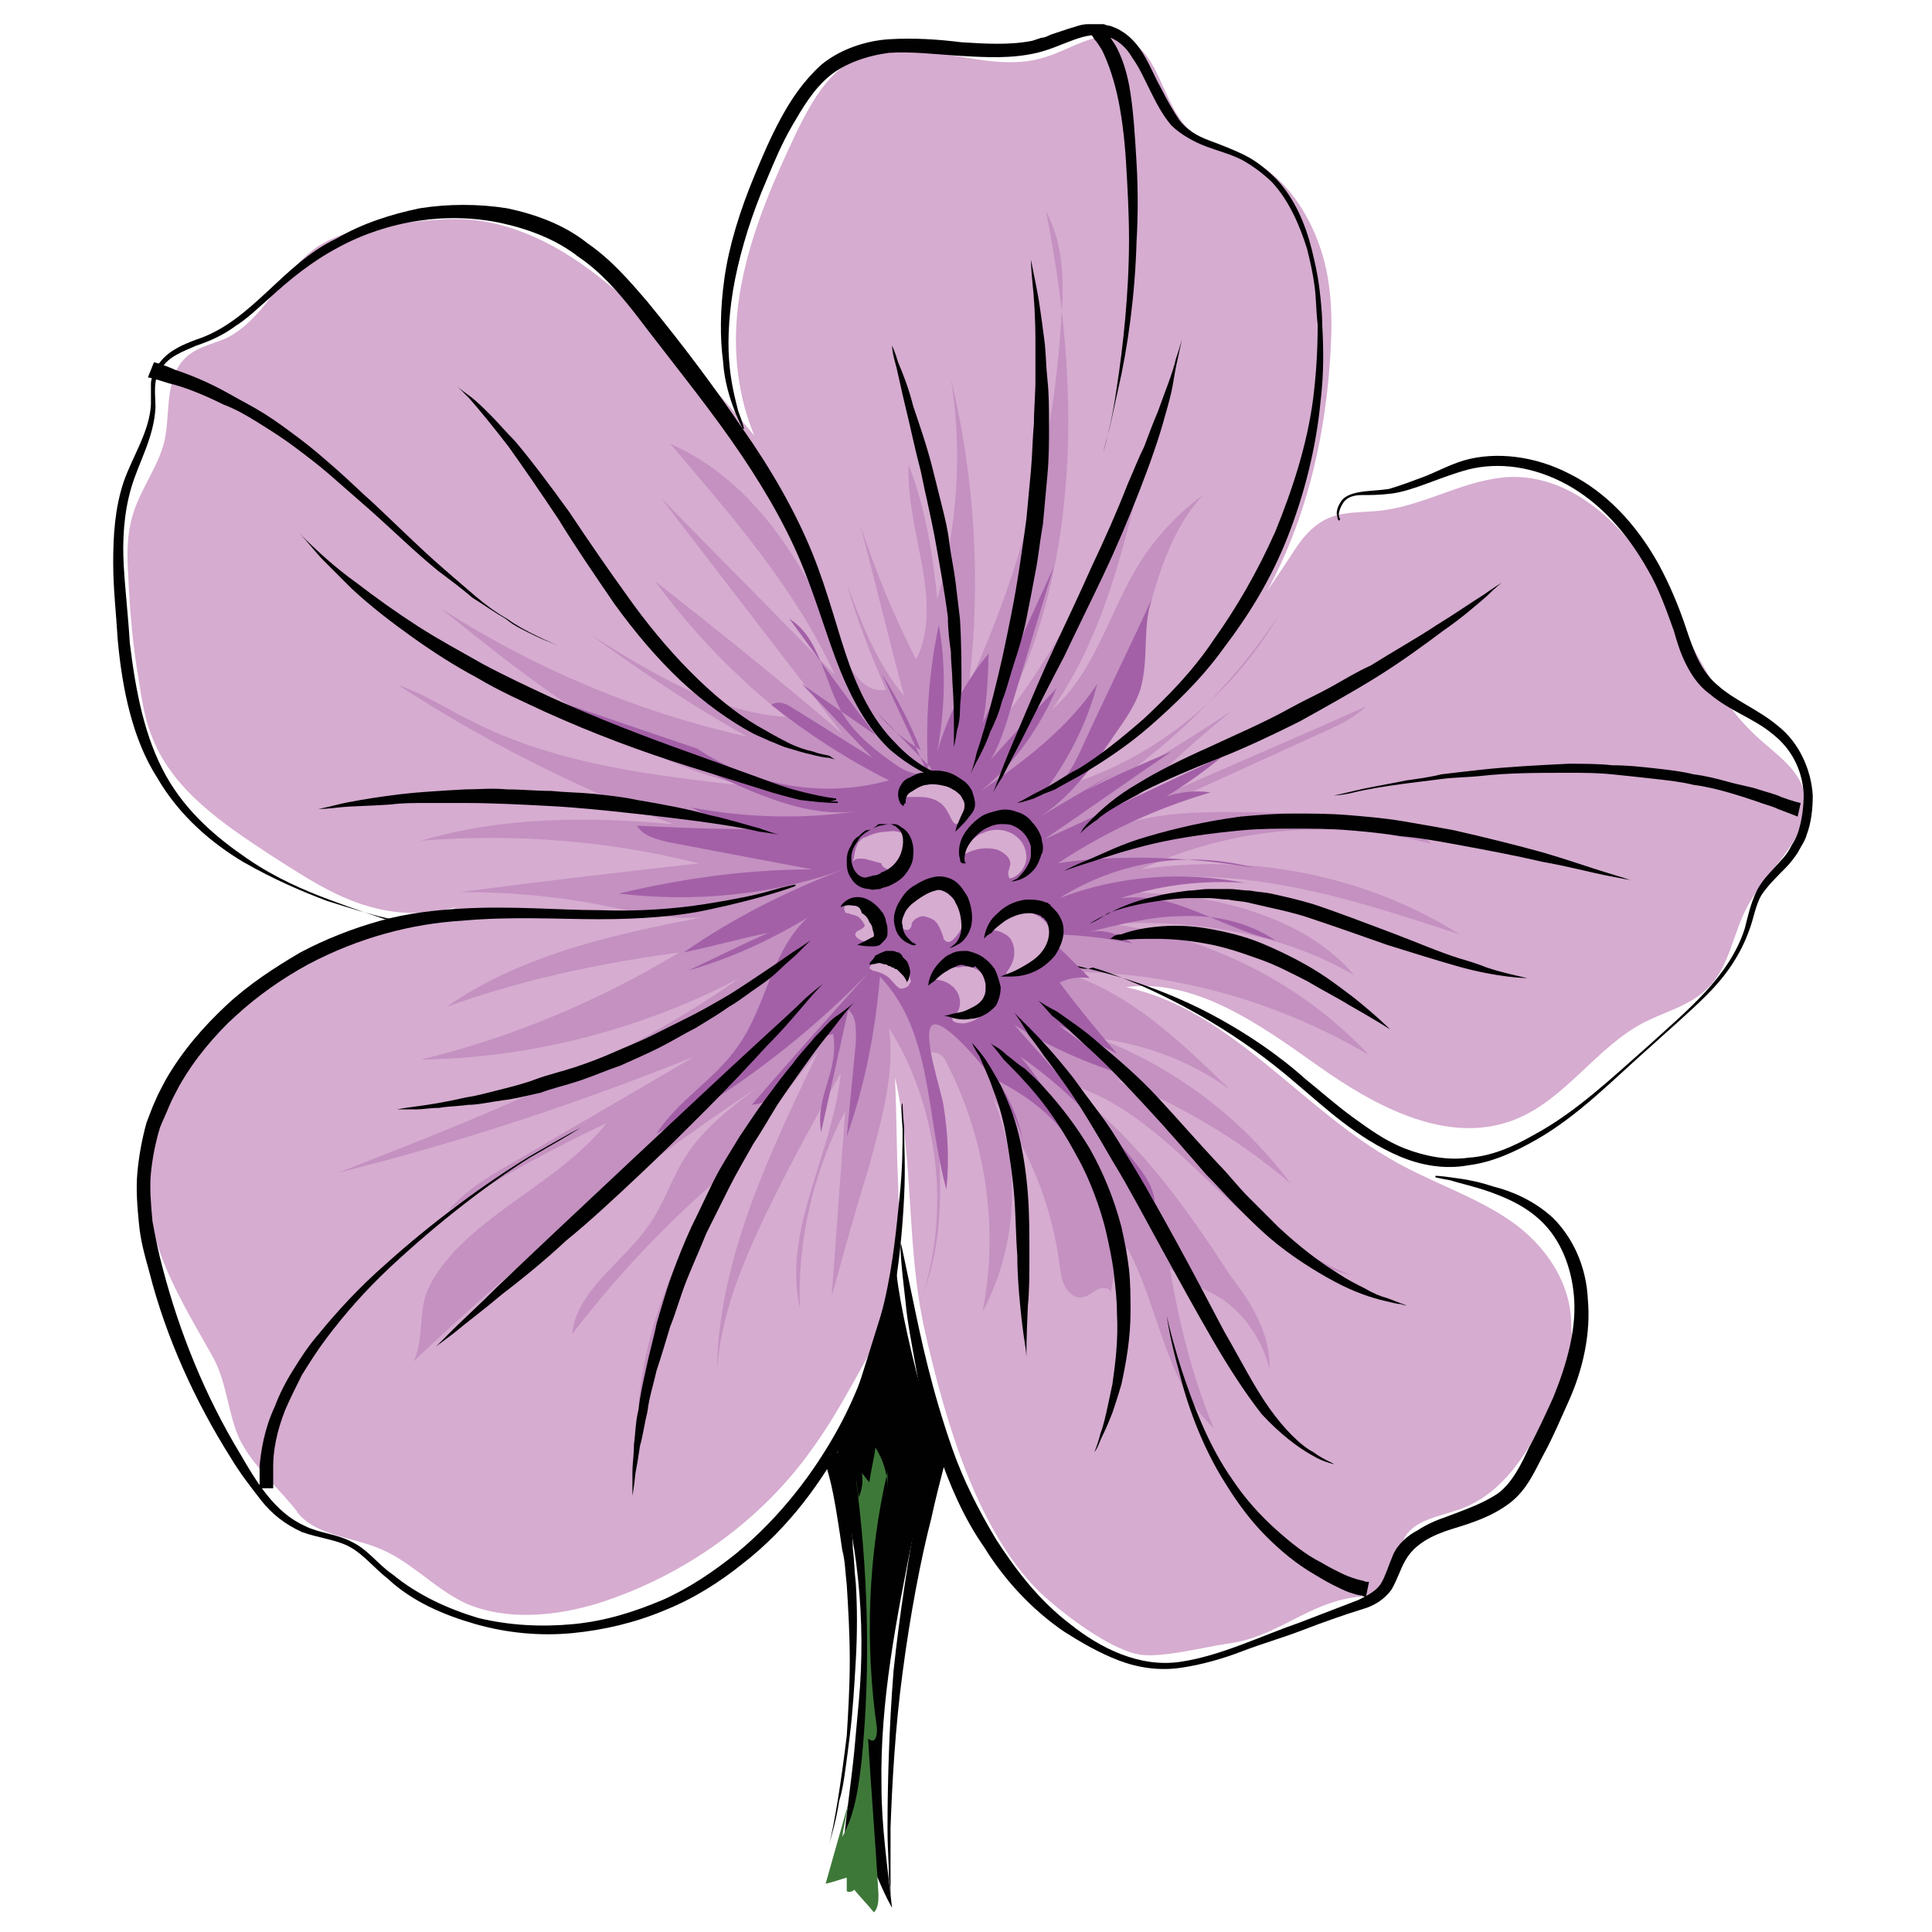 <?xml version="1.0" ?><!DOCTYPE svg  PUBLIC '-//W3C//DTD SVG 1.1//EN'  'http://www.w3.org/Graphics/SVG/1.1/DTD/svg11.dtd'><svg enable-background="new 0 0 128 128" id="Layer_1" version="1.1" viewBox="0 0 128 128" xml:space="preserve" xmlns="http://www.w3.org/2000/svg" xmlns:xlink="http://www.w3.org/1999/xlink"><g><g><path d="M19.7,100.2c1.2,1.5,3.4,1.6,5.2,2.3c2.2,0.8,3.8,2.7,5.9,3.7c2.7,1.2,6,0.9,8.9,0    c5.6-1.8,10.7-5.4,14.1-10.2c1.1-1.5,2-3.1,2.9-4.7c0.7-1.3,1.5-2.6,2-4c1-2.8,0.9-5.9,0.8-8.8c-0.1-2.4-0.1-4.7-0.2-7.1    c1.3,5.7,0.7,11.2,2,16.9c1.3,5.7,3.4,13.1,7.6,17.2c1.5,1.4,4.5,3.7,6.5,4.1c1.4,0.3,4.5-0.5,5.9-0.7c3.3-0.4,5.3-2.7,8.6-3.1    c1-0.1,2-0.3,2.5-1.1c0.5-0.8,0.2-1.9,0.6-2.7c0.6-1.3,2.3-1.5,3.7-2c3.4-1.2,5.2-4.9,6.6-8.2c0,0,0.5,0.3,0.5,0.3    c0.2-1.4,0.4-2.9,0.3-4.3c0-2.8-1.7-5.3-4-6.9S95,78.4,92.5,77c-6.3-3.5-10.9-10.1-17.9-11.6c4.6-0.6,8.9,2.5,12.7,5.2    c3.8,2.7,8.6,5.3,13,3.6c3.4-1.3,5.5-4.9,8.7-6.5c1.4-0.7,3-1.1,4.1-2.2c1.5-1.4,1.7-3.7,2.7-5.5c1.4-2.6,4.5-4.8,3.7-7.6    c-0.4-1.5-1.8-2.4-3-3.5c-3.1-2.8-4.6-6.8-6.7-10.4c-2.1-3.6-5.5-7-9.7-6.9c-2.9,0.1-5.5,1.8-8.4,2.2c-1.4,0.2-3,0-4.2,0.8    c-0.8,0.5-1.4,1.3-1.9,2.1c-1.5,2.3-3.1,4.5-4.6,6.8c4.5-5.4,6.6-12.4,7.1-19.4c0.2-2.6,0.2-5.2-0.6-7.6s-2.3-4.7-4.6-5.9    c-1.4-0.7-3.1-1-4.2-2.1c-1.8-1.8-1.9-5.3-4.4-6c-1.7-0.5-3.4,0.8-5.1,1.3c-4.1,1.3-8.9-1.9-12.7,0.2c-1.8,1-2.8,2.9-3.7,4.7    c-1.9,4-3.7,8.2-4,12.6s1,9.2,4.4,12c-0.2,0,0.1,0.3,0.2,0.1c0.1-0.1,0.1-0.3,0-0.4c-0.1-0.1-0.3-0.2-0.4-0.3    c-3-4-6.3-7.8-9.9-11.3c-3.2-3.2-7-6.2-11.5-6.8c-1.7-0.2-3.4,0-5.1,0.2c-1.9,0.2-3.8,0.5-5.4,1.5c-2.4,1.6-3.5,4.8-6.1,6.1    c-0.9,0.4-2,0.6-2.7,1.3c-1.4,1.3-1,3.6-1.4,5.5c-0.4,1.7-1.6,3.2-2.1,4.9c-0.4,1.3-0.4,2.7-0.3,4.1c0.1,2.3,0.3,4.6,0.7,6.9    c0.2,1.3,0.4,2.6,0.9,3.8c1.4,3.5,4.7,5.7,7.9,7.8c2.2,1.4,4.4,2.9,7,3.5c1.7,0.4,3.5,0.4,5.2-0.1c-1,0.7-2.3,0.8-3.6,1.1    c-1.7,0.5-3.2,1-4.7,1.7c-1.3,0.7-2.6,1.1-3.7,1.9c-1.3,1-2.4,2.4-3.6,3.5c-2.6,2.6-4.7,5.9-4.8,9.8c-0.2,4.4,2.3,8.2,4.3,11.8    c1,1.8,1,4,1.9,5.7c1,1.8,2.6,3.1,3.8,4.7C19.4,100.1,19.9,100.3,19.7,100.2z" fill="#D6ACD0"/><path d="M62.6,70.2c2.7,5.1,3.6,11.1,2.5,16.7c2.3-4.3,2.6-9.6,0.7-14.1c2.3,3.2,3.9,7,4.4,11    c0.1,0.5,0.1,1,0.4,1.5s0.8,0.8,1.3,0.6c0.3-0.1,0.6-0.4,0.9-0.5s0.8-0.1,0.8,0.3c0.1-1.1,0.5-2.1,1.1-3c2.1,3.9,2.5,8.9,5.7,11.9    c-1.4-3.4-2.3-7-2.9-10.6c1,1,2.6,1.4,3.8,2.3c1.4,1.1,2.4,2.7,2.8,4.4c0.1-2.3-1.2-4.4-2.6-6.2C78.4,79.7,75,75,70.3,71.7    c7.6,1.8,11.7,11.1,19.3,12.8c-6.4-2.3-9.9-9.1-15.6-13c4.2,1.7,8.1,4,11.5,6.9c-3.2-4.3-7.7-7.7-12.7-9.6    c3.1,0.4,6.1,1.5,8.7,3.4c-3.3-3.2-6.7-6.5-11.1-7.8c7.1-0.1,14.2,1.9,20.3,5.5C86.2,65.1,80,62,73.5,61.2    c5.6-0.3,11.4,0.6,16.2,3.4c-2-2.4-5-3.8-8-4.6s-6.2-0.9-9.3-1c4-1.2,8.2-1.1,12.3-0.4c4.1,0.7,8,2,12,3.3    c-6.2-3.9-13.8-5.4-21.1-4.3c5.9-2.8,12.9-3.4,19.2-1.7c-1.1-1.3-3-1.6-4.7-1.7c-2.9-0.2-5.7-0.4-8.6-0.4c-2.7,0-5.4,0.1-7.8,1.1    c4.7-2.2,9.4-4.3,14.2-6.5c0.9-0.4,1.9-0.9,2.6-1.6c-5.3,2.4-11.1,4.8-16.3,7.2c2.3-2.5,4.8-4.8,7.4-6.9c-2.7,1.8-5.5,3.5-8.3,5.1    c4.5-3,8.4-6.9,11.4-11.4C81.4,46.4,76,50.6,70,52.2c3.2-1.9,4.6-5.7,5.5-9.3c0.9-3.6,1.7-7.4,4.2-10.1c-1.8,1.3-3.4,3.1-4.5,5    c-1.8,3.1-2.8,6.9-5.5,9.2c3.3-4.7,4.7-10.4,6-16c-2.7,6-5.5,12.1-9.7,17.2c5.7-10.2,5.6-22.7,3.3-34.2c1.2,2.2,1.2,4.8,1,7.3    c-0.5,8.3-2.6,16.4-6.1,24c0.8-6.7,0.4-13.6-1.2-20.2c0.8,4.9,0.4,9.9-0.9,14.6c-0.3-3-0.8-6.1-1.9-8.9c-0.2,4.4,2.4,9,0.5,12.9    c-1.5-2.9-2.7-5.9-3.7-8.9c1,3.8,1.9,7.6,2.9,11.3c-1.8-2.1-2.8-4.8-3.8-7.4c0.7,2.4,1.6,4.7,2.6,7c-1.5,0.3-2.5-1.5-3.1-2.9    c-2.3-5.5-5.7-11-11.2-13.4c4.1,4.8,8.3,9.6,10.9,15.3c-3.8-3.9-7.7-7.8-11.5-11.7c4,5.2,8,10.4,12,15.6    c-4.1-3.5-8.2-6.8-12.4-10.1c2.5,3.4,5.4,6.4,8.7,9c-4.7-0.3-8.9-2.9-12.9-5.4c3.3,2.4,6.7,4.7,10.3,6.7    c-7.2-1.6-14.1-4.5-20.3-8.5c6.2,5,12.7,10.2,20.5,11.8c-6.2-0.7-12.6-1.4-18.2-4.2c-1.7-0.8-3.3-1.9-5.1-2.5    c5.7,3.7,11.8,6.8,18.2,9.2c-5.7-0.5-11.3-0.5-16.7,1.1c6.2-0.5,12.4,0,18.4,1.5c-5.3,0.6-10.5,1.2-15.8,1.9c3.4,0,6.7,0.3,10,1    c2.5,0.5,5.1,1.1,7.5,0.4c-6.4,1.2-13.1,2.5-18.4,6.2c4.7-1.7,9.7-2.8,14.7-3.5c0.9-0.1,1.9-0.3,2.3-1.1    c-5.7,3.7-12.1,6.5-18.7,8.1c7.3-0.1,14.6-2,21.1-5.4c-8.1,5.7-17.4,9.3-26.6,12.9c8-2,15.9-4.6,23.6-7.7    c-3.9,2.3-7.9,4.6-11.8,6.9c-1.6,0.9-3.3,1.9-4.5,3.3c3.4-2.2,6.9-4.1,10.5-5.8c-2.7,3.4-7,5.3-10,8.4c-0.9,1-1.8,2.1-2.1,3.4    c-0.3,1.3-0.1,2.8-0.7,4c7-6.7,14.6-12.7,22.7-18.1c-1.7,1.3-3.4,2.6-4.6,4.4c-1,1.5-1.5,3.3-2.6,4.8c-1.7,2.4-4.7,4.2-5,7.1    c2.9-3.8,6.2-7.3,9.8-10.4c-2.7,4.7-5,9.8-5.4,15.2c2.1-8.6,6.2-16.7,11.9-23.5c-3.2,6.7-6.6,13.7-6.7,21.1    c0.3-4.3,2.2-8.3,4.1-12.1c1.3-2.6,2.7-5.1,4.1-7.6c-0.5,5.3-3.9,10.4-2.7,15.6c-0.2-4.5,0.9-9.1,3-13.1    c-0.3,4.1-0.6,8.2-0.9,12.3c0.8-2.9,1.6-5.8,2.5-8.7c0.8-3,1.7-6,1.3-9.1C62,73,63,79.7,61.2,85.6c1.6-4.3,1.1-9.1,0.6-13.6    c-0.1-0.8-0.2-1.5-0.3-2.3C62,69.7,62.4,69.8,62.6,70.2z" fill="#C491C1"/><path d="M67.9,76.1c-0.3-1.6-0.9-3.2-1.8-4.5c1.6,0.8,3.1,1.9,4.2,3.2c-0.5-1.8-1.5-3.4-2.7-4.8    c3.6,2.5,6.6,5.8,8.9,9.6c-0.1-1.2-1-2.2-1.8-3.2c-2.5-2.8-5-5.7-7.5-8.5c2.4,1.5,4.9,2.6,7.6,3.4c-1.6-1.1-3.1-2.2-4.7-3.4    c1.3,0.6,2.6,1.2,3.9,1.9c-1.3-1.5-2.6-3.1-3.8-4.7c0.6-0.3,1.3-0.4,2-0.3c-1-1-2-2-3-2.9c2,0,3.9,0.2,5.8,0.6    c-0.9-0.7-2.1-1-3.1-0.7c2.1-0.5,4.3-1.1,6.4-1.1c2.2-0.1,4.4,0.4,6.2,1.6c-2.3-0.5-4.4-1.7-6.6-2.4c-2.2-0.7-4.9-0.7-6.7,0.9    c3.4-1.8,7.4-2.6,11.3-2.3c-4.1-0.8-8.4-0.5-12.3,1c3.8-2.4,8.5-3.2,12.9-2c-4.1-0.7-8.3-0.9-12.4-0.4c-0.8,0.1-1.7,0.3-1.9,1    c3.4-2.5,7.3-4.4,11.4-5.6c-2.6-0.4-5.1,1.1-7.3,2.5c2.9-1.2,5.7-2.9,8.1-4.9c-3.9,1.8-7.8,3.7-11.8,5.5c2.8-1.9,5.6-3.9,8.4-5.8    c-1.9,0.8-3.8,1.6-5.7,2.6c1-0.6,2.1-1.3,3.1-1.9c-2.1,1.3-4.3,2.5-6.4,3.8c2.2-1.3,3.8-3.5,5.3-5.7c0.7-1,1.4-2,1.7-3.1    c0.5-1.9,0.1-4,0.7-5.8c-1.5,3.3-3.1,6.5-4.6,9.8c-0.6,1.3-1.3,2.7-2.7,3.2c1.7-2.2,3-4.7,3.7-7.4c-1.9,2.9-4.8,5.1-7.7,7.1    c2.2-1.8,3.9-4.2,5-6.8c-1.9,2-3.8,4.1-5.6,6.1c1.3-0.9,1.9-2.6,2.4-4.2c1-3.3,2-6.6,3-9.9c-2.2,4.8-4.4,9.7-6.6,14.5    c2.1-2.3,2.2-5.7,2.3-8.8c-1.6,1.9-2.7,4.1-3.4,6.5c0.5-2.8,0.6-5.6,0.1-8.4c-0.7,3.3-0.9,6.6-0.7,9.9c-1-2.2-2.1-4.5-3.1-6.7    c1,1.6,1.9,3.3,2.6,5.1c-1.1-0.7-2.1-1.5-2.9-2.5c1.2,1.2,2.4,2.5,3.6,3.7c-0.5,0.7-1.6,0.3-2.3-0.2c-1.3-0.9-2.6-1.9-3.5-3.3    c-1.3-2.1-1.5-5.1-3.6-6.4c1.9,2.6,3.8,5.2,5.7,7.7c-1.6-1.1-3.3-2.3-4.9-3.4c1.6,1.6,3.1,3.3,4.7,4.9c-1.8-1.1-3.5-2.2-5.3-3.3    c-0.4-0.3-1-0.5-1.4-0.2c2.4,1.9,5,3.6,7.8,5c-4.3,1.2-9,0.4-12.7-2.1l-10.3-3.5c-0.2,0.5,4.7,2,4.5,2.6c2.9,0.5,5.5,2,8.2,3.2    c2.7,1.2,5.6,2.3,8.5,1.8c-3.7,0.6-7.6,0.5-11.3-0.2c2.3,1.2,5,1.7,7.6,1.4c-3.7,0.1-7.5,0-11.2-0.2c0.4,0.7,1.3,0.9,2.1,1.1    c3.2,0.6,6.3,1.2,9.5,1.8c-4.3,0-8.6,0.6-12.8,1.6c5,0.6,10.2,0.1,14.9-1.6c-3.7,1.4-7.3,3.2-10.6,5.5c1.9-0.4,3.7-0.9,5.6-1.3    c-1.8,0.8-3.6,1.7-5.3,2.5c2.8-0.8,5.4-2,7.9-3.5c-2.4,2.2-2.7,5.8-4.6,8.5c-1.5,2.2-4,3.6-5.4,5.8c5.2-2.8,9.9-6.4,14-10.6    c-2.6,2.9-5.2,5.8-7.7,8.7c3-0.3,2.4-4,5.4-4.7c0.4,2.6-1.2,4-0.8,6.5c0.6-2.7,1.2-5.4,1.8-8.1c0.6,0.5,0.5,1.4,0.5,2.2    c-0.2,2.1-0.4,4.1-0.6,6.2c1.2-3.4,1.9-7,2.2-10.6c3.5,3.7,3,9,4.4,14.1c0.2-1.9,0.1-3.8-0.2-5.6c-0.1-0.8-1.5-4.9-0.7-5.3    c0.8-0.4,3.5,2.9,3.9,3.5C66.5,72.7,67.6,74.4,67.9,76.1z" fill="#A360A7"/><path d="M66.9,58.2c-0.1-0.1-0.1-0.3-0.1-0.4c0-0.1,0.1-0.3,0.1-0.4c0.1-0.2,0-0.5-0.2-0.7    c-0.2-0.2-0.4-0.3-0.6-0.4c-0.7-0.2-1.5-0.1-2.2,0.3c-0.1-0.1-0.1-0.3,0-0.5c0.1-0.2,0.2-0.3,0.4-0.4c0.3-0.2,0.5-0.4,0.8-0.5    c0.6-0.3,1.3-0.3,1.9,0c0.6,0.3,1,0.9,1,1.6C68,57.4,67.5,58.1,66.9,58.2z" fill="#D6ACD0"/><path d="M69.6,61.6c0.1,0.2,0.1,0.3,0.1,0.5c0.1,0.7-0.4,1.2-0.9,1.7c-0.6,0.5-1.2,0.9-2,0.8c0,0-0.1,0-0.1,0    c-0.1-0.1,0-0.1,0-0.2c0.3-0.4,0.5-0.8,0.5-1.3c0-0.5-0.2-1-0.6-1.2c-0.3-0.2-0.7-0.3-1.1-0.3c0.4-0.4,0.8-0.8,1.4-1    s1.2-0.3,1.7,0C69.1,60.8,69.4,61.2,69.6,61.6z" fill="#D6ACD0"/><path d="M65.3,64.8c0.2,0.2,0.3,0.4,0.3,0.7c0.1,0.5,0,1.1-0.3,1.5s-0.8,0.7-1.4,0.8c-0.3,0-0.6,0-0.8-0.2    c0,0,0-0.1,0-0.1c0-0.1,0.1-0.1,0.1-0.2c0.5-0.4,0.5-1.1,0.2-1.6c-0.3-0.5-0.9-0.8-1.5-0.8c0.3-0.5,1-0.9,1.6-0.8    C64.3,63.9,64.9,64.2,65.3,64.8z" fill="#D6ACD0"/><path d="M61.7,51.4c0.5-0.1,1.1,0,1.5,0.3c0.4,0.3,0.8,0.7,0.9,1.2c0.1,0.3,0.1,0.5,0,0.8    c-0.1,0.3-0.3,0.5-0.5,0.7c-0.1,0.1-0.1,0.1-0.2,0.2c-0.2,0-0.3-0.2-0.4-0.4c-0.2-0.4-0.4-0.8-0.7-1c-0.4-0.3-0.9-0.4-1.4-0.4    c-0.4,0-0.8,0-1.2,0c0.1-0.3,0.4-0.5,0.7-0.7C60.7,51.8,61.2,51.5,61.7,51.4z" fill="#D6ACD0"/><path d="M59.6,61.1c0-0.4,0.2-0.8,0.5-1.2c0.2-0.3,0.3-0.5,0.5-0.8c0.5-0.5,1.3-0.6,1.9-0.4    c0.6,0.2,1.1,0.9,1.3,1.6s-0.1,1.4-0.6,1.9c-0.2,0.2-0.4,0.3-0.6,0.1c-0.1-0.1-0.1-0.1-0.1-0.2c-0.1-0.3-0.2-0.6-0.4-0.9    s-0.5-0.4-0.9-0.5c-0.3,0-0.7,0.2-0.8,0.5c0,0.1,0,0.2-0.1,0.3c-0.1,0.2-0.4,0.1-0.5,0C59.7,61.5,59.6,61.3,59.6,61.1z" fill="#D6ACD0"/><path d="M60.1,55.4c0.1,0.1,0.2,0.2,0.3,0.3c0.1,0.2,0.1,0.5,0,0.7c-0.1,0.5-0.5,1-1,1.1c-0.2,0.1-0.4,0.1-0.6,0.1    c-0.2-0.1-0.4-0.2-0.4-0.4c-0.4-0.1-0.7-0.2-1.1-0.3c-0.3,0-0.6-0.1-0.8,0.2c0.1-0.3,0.1-0.6,0.2-0.9c0.1-0.2,0.1-0.4,0.3-0.5    c0.1-0.2,0.3-0.2,0.5-0.3c0.4-0.2,0.9-0.3,1.3-0.3C59.3,55,59.7,55.1,60.1,55.4z" fill="#D6ACD0"/><path d="M56.8,60.7c-0.2-0.1-0.4-0.1-0.6-0.2c-0.1,0-0.2,0-0.2-0.1c-0.1-0.1-0.1-0.3,0-0.4    c0.1-0.1,0.2-0.2,0.3-0.3c0.2-0.1,0.4-0.2,0.7-0.1c0.3,0,0.5,0.2,0.7,0.3c0.7,0.5,1.5,1.5,0.6,2.2c-0.3,0.2-0.6,0.3-0.9,0.3    c-0.2,0-0.9-0.3-0.7-0.6c0.1-0.2,0.5-0.2,0.6-0.5C57.2,61.1,57,60.8,56.8,60.7z" fill="#D6ACD0"/><path d="M57.6,64.1C57.6,64.1,57.6,64,57.6,64.1c0.2-0.3,0.5-0.5,0.8-0.5c0.4-0.1,0.8,0.1,1.2,0.3    c0.1,0.1,0.2,0.1,0.3,0.2c0.2,0.2,0.3,0.4,0.4,0.7c0,0.1,0.1,0.2,0,0.3c0,0.1-0.1,0.1-0.1,0.2c-0.1,0.1-0.3,0.2-0.5,0.2    c-0.2,0-0.4-0.3-0.6-0.5c-0.3-0.4-0.8-0.6-1.3-0.7C57.7,64.2,57.6,64.2,57.6,64.1z" fill="#D6ACD0"/><path d="M56.9,122.4c-0.2,0.9,0.2,1.9,0.9,2.5c0-0.2,0.1-0.5,0.3-0.6c0.3,0.7,0.6,1.4,1,2.1    c-0.3-2.7-0.7-5.4-0.7-8.1c-0.1-5.6,1-11.1,2.1-16.6c0.4-1.9,1.7-3.8,2.1-5.7c-0.9,0.1-3.9-12.7-3.1-12.7c0.1,0-3.8,12.3-4.2,13.5    c1.5,5.1,2.1,10.5,1.6,15.9c-0.1,1.1-0.2,2.2-0.3,3.3c-0.2,2-0.5,4-0.7,6c0.2-0.4,0.3-0.7,0.5-1.1c0,0.4,0,0.8,0,1.2    c0,0.2,0,0.4,0.2,0.5C56.6,122.6,56.9,122.5,56.9,122.4z" fill="#010101"/><path d="M59.8,73.1c0,0,0,0.6,0.1,1.6c0,1.1,0.1,2.6,0,4.6c-0.1,2-0.3,4.4-0.8,7.1c-0.5,2.7-1.4,5.7-3,8.7    c-1.6,3-3.8,6.1-6.9,8.5c-1.5,1.2-3.2,2.3-5.2,3.1c-1.9,0.8-4,1.3-6.1,1.5c-2.1,0.2-4.3,0-6.4-0.6c-2.1-0.6-4.2-1.5-5.8-3    c-0.9-0.7-1.6-1.6-2.5-2.1c-0.9-0.5-2.1-0.6-3.2-1c-1.1-0.5-2-1.2-2.7-2.1c-0.7-0.9-1.4-1.8-2-2.8c-2.4-3.8-4.3-8-5.4-12.3    c-0.3-1.1-0.6-2.1-0.7-3.3C9.1,80,9,78.8,9.1,77.7c0.1-1.1,0.3-2.2,0.6-3.3c0.2-0.5,0.4-1.1,0.6-1.5c0.2-0.5,0.5-1,0.7-1.4    c1.1-1.9,2.5-3.5,4-4.9c1.5-1.4,3.2-2.5,4.9-3.5c1.7-0.9,3.5-1.6,5.3-2.1c1.8-0.5,3.6-0.7,5.3-0.8c3.4-0.2,6.5,0.1,9.2,0.1    c2.7,0.1,5.1-0.1,7-0.4c1.9-0.3,3.4-0.6,4.4-0.9c1-0.3,1.6-0.4,1.6-0.4l0,0.1c0,0-0.5,0.2-1.5,0.5c-1,0.3-2.5,0.7-4.4,1.1    c-1.9,0.4-4.3,0.6-7.1,0.6c-2.7,0-5.8-0.2-9.1,0.1c-3.3,0.2-6.8,1.1-10.2,2.9c-3.3,1.8-6.5,4.5-8.5,8c-0.2,0.4-0.5,0.9-0.7,1.4    c-0.2,0.5-0.4,0.9-0.6,1.4c-0.3,1-0.5,2-0.6,3c-0.1,1,0,2.1,0.1,3.2c0.2,1.1,0.4,2.1,0.7,3.2c1.1,4.2,2.8,8.4,5.1,12.2    c1.1,1.9,2.3,3.9,4.3,4.8c1,0.5,2.1,0.5,3.2,1.1c1,0.5,1.7,1.5,2.6,2.1c1.7,1.4,3.7,2.3,5.7,2.9c2.1,0.5,4.2,0.6,6.3,0.4    c2.1-0.2,4-0.8,5.9-1.6c1.8-0.8,3.4-1.9,4.9-3.1c2.9-2.4,5.1-5.3,6.7-8.2c1.6-2.9,2.5-5.9,3.1-8.5c0.6-2.6,0.8-5,1-6.9    c0.2-1.9,0.2-3.5,0.2-4.5C59.7,73.6,59.7,73.1,59.8,73.1L59.8,73.1z" fill="#010101"/><path d="M71.4,64c0,0,0.4,0.1,1.2,0.3c0.8,0.2,1.9,0.5,3.3,1c1.4,0.5,3.1,1.2,4.9,2.2c1.8,1,3.8,2.3,5.7,4    c1,0.8,2,1.7,3.1,2.5c1.1,0.8,2.2,1.6,3.5,2.1c1.3,0.5,2.8,0.8,4.2,0.6c1.5-0.1,2.9-0.7,4.3-1.5c2.8-1.5,5.2-3.8,7.7-6    c1.2-1.1,2.5-2.2,3.7-3.5c1.1-1.2,2.1-2.6,2.6-4.2c0.2-0.8,0.4-1.7,0.8-2.5c0.4-0.8,1.1-1.4,1.6-2c0.3-0.3,0.5-0.6,0.7-1    c0.2-0.3,0.4-0.7,0.5-1.1c0.2-0.7,0.3-1.5,0.3-2.3c-0.1-1.6-0.8-3-2.1-4c-1.2-1-2.8-1.5-4.1-2.6c-0.7-0.5-1.2-1.2-1.6-2    c-0.4-0.8-0.6-1.5-0.8-2.2c-0.5-1.4-1-2.8-1.7-4c-1.4-2.5-3.2-4.5-5.4-5.7c-2.2-1.2-4.5-1.5-6.5-1c-1.9,0.5-3.6,1.4-5.1,1.6    c-0.8,0.1-1.4,0.1-2,0.1c-0.6,0-1,0.2-1.2,0.5c-0.2,0.3-0.3,0.6-0.3,0.8c0,0.2,0.1,0.3,0.1,0.3l-0.1,0.1c0,0-0.1-0.1-0.1-0.3    c-0.1-0.2,0-0.6,0.2-0.9c0.2-0.4,0.7-0.6,1.3-0.7c0.6-0.1,1.2-0.1,1.9-0.2c0.7-0.2,1.5-0.5,2.3-0.8c0.8-0.3,1.7-0.8,2.7-1.1    c2.1-0.6,4.7-0.3,7,0.9c2.4,1.2,4.4,3.3,5.9,6c0.7,1.3,1.3,2.7,1.8,4.2c0.5,1.5,1,2.9,2.1,3.8c1.1,1,2.7,1.6,4,2.7    c1.4,1.1,2.2,2.9,2.3,4.6c0,0.9-0.1,1.8-0.4,2.6c-0.1,0.4-0.4,0.8-0.6,1.2c-0.2,0.3-0.5,0.7-0.8,1c-0.6,0.6-1.2,1.2-1.6,1.8    c-0.4,0.7-0.5,1.5-0.8,2.3c-0.6,1.7-1.6,3.1-2.8,4.3c-1.2,1.2-2.5,2.3-3.7,3.4c-2.5,2.2-4.8,4.6-7.6,6.2c-1.4,0.8-2.9,1.5-4.5,1.7    c-1.6,0.3-3.2,0-4.6-0.6c-2.8-1.2-4.9-3.2-6.8-4.8c-3.8-3.3-7.6-5.3-10.3-6.5c-1.4-0.6-2.5-1-3.2-1.2C71.8,64.3,71.4,64.1,71.4,64    L71.4,64z" fill="#010101"/><path d="M67.4,53.2c0,0,0.4-0.2,1.1-0.6c0.4-0.2,0.8-0.4,1.3-0.7c0.5-0.3,1.1-0.7,1.7-1c1.3-0.8,2.7-1.9,4.3-3.3    c1.5-1.4,3.2-3.1,4.6-5.2c1.5-2.1,2.9-4.5,4.1-7.2c1.1-2.7,2.1-5.7,2.5-8.8c0.2-1.6,0.3-3.2,0.3-4.9c-0.1-0.8-0.1-1.7-0.2-2.5    c-0.1-0.8-0.3-1.7-0.5-2.5c-0.5-1.6-1.2-3.2-2.3-4.4c-0.6-0.6-1.3-1.1-2-1.5c-0.8-0.4-1.6-0.6-2.4-0.9c-0.8-0.3-1.7-0.8-2.3-1.4    c-0.6-0.7-1-1.5-1.4-2.3c-0.4-0.8-0.7-1.5-1.2-2.2c-0.4-0.7-1-1.2-1.7-1.4c-1.4-0.4-2.9,0.7-4.6,1.1c-1.7,0.4-3.4,0.3-5.1,0.2    c-1.6-0.1-3.2-0.3-4.7-0.2C57.4,3.7,56,4.2,55,5c-1.1,0.9-1.8,2.1-2.5,3.3c-0.7,1.2-1.2,2.4-1.7,3.6c-1,2.3-1.7,4.6-2.1,6.6    c-0.4,2-0.5,3.9-0.4,5.3c0.1,1.5,0.4,2.6,0.6,3.4c0.3,0.8,0.4,1.2,0.4,1.2l-0.1,0c0,0-0.2-0.4-0.5-1.1c-0.3-0.8-0.7-1.9-0.8-3.4    c-0.2-1.5-0.2-3.4,0.1-5.5c0.3-2.1,1-4.4,2-6.8c0.5-1.2,1-2.4,1.7-3.7c0.7-1.3,1.5-2.5,2.7-3.6c1.2-1,2.9-1.6,4.5-1.7    c1.6-0.1,3.2,0,4.8,0.2c1.6,0.1,3.2,0.2,4.7-0.1L69,2.5c0.2,0,0.4-0.1,0.6-0.2l1.2-0.4c0.4-0.1,0.8-0.3,1.3-0.3c0.2,0,0.5,0,0.7,0    c0.1,0,0.2,0,0.3,0c0.1,0,0.2,0.1,0.4,0.1c1,0.3,1.7,1,2.2,1.8c0.5,0.8,0.8,1.6,1.2,2.3c0.4,0.8,0.8,1.5,1.2,2.1    c0.5,0.7,1.2,1.1,2,1.4c0.8,0.3,1.6,0.6,2.4,1c0.8,0.4,1.5,1,2.1,1.6c1.2,1.3,1.9,3,2.3,4.6c0.2,0.8,0.4,1.7,0.5,2.5    c0.1,0.8,0.2,1.7,0.2,2.5c0.1,1.7,0.1,3.3-0.1,5c-0.3,3.2-1.1,6.3-2.2,9.1c-1.1,2.8-2.6,5.2-4.2,7.3c-1.5,2.1-3.3,3.8-4.9,5.2    c-1.6,1.4-3.2,2.4-4.5,3.2c-0.7,0.4-1.3,0.7-1.8,1c-0.5,0.2-1,0.4-1.4,0.6C67.9,53.1,67.5,53.2,67.4,53.2L67.4,53.2z" fill="#010101"/><path d="M59.7,82.4c0,0,0.3,1.4,0.8,3.8c0.5,2.4,1.2,5.8,2.6,9.8c0.7,2,1.7,4,2.9,6c1.3,2,2.8,4,4.9,5.6    c2,1.6,4.6,2.9,7.3,2.5c2.7-0.4,5.3-1.7,7.9-2.6c1.3-0.5,2.6-1,3.9-1.5c0.6-0.3,1.2-0.6,1.5-1.1c0.3-0.5,0.5-1.2,0.8-1.9    c0.3-0.7,1-1.3,1.6-1.6c0.6-0.4,1.3-0.7,1.9-0.9c1.3-0.5,2.5-0.9,3.5-1.6c0.9-0.7,1.5-1.9,2-3c0.6-1.1,1.1-2.2,1.6-3.3    c0.9-2.2,1.5-4.4,1.4-6.4c-0.1-2-0.8-3.8-1.9-5c-1.1-1.2-2.5-1.8-3.6-2.2c-1.1-0.4-2.1-0.6-2.7-0.8c-0.6-0.1-1-0.2-1-0.2l0-0.1    c0,0,0.3,0,1,0.1c0.7,0.1,1.6,0.2,2.8,0.6c1.2,0.3,2.7,0.9,4,2.1c1.3,1.3,2.2,3.2,2.3,5.4c0.2,2.2-0.3,4.6-1.3,6.8    c-0.5,1.1-1,2.3-1.6,3.4c-0.6,1.1-1.1,2.4-2.3,3.3c-1.2,0.9-2.5,1.3-3.8,1.7c-1.3,0.4-2.5,1-3.1,2.1c-0.3,0.5-0.5,1.2-0.9,1.9    c-0.5,0.7-1.2,1.1-1.9,1.3c-1.3,0.4-2.7,0.9-4,1.4c-1.3,0.5-2.7,0.9-4,1.4c-1.3,0.5-2.7,0.9-4.1,1.1c-1.4,0.2-2.8,0-4.1-0.5    c-1.3-0.5-2.5-1.2-3.6-1.9c-2.2-1.5-4-3.5-5.3-5.6c-1.4-2-2.3-4.2-3-6.2c-0.7-2-1.2-3.9-1.5-5.6c-0.3-1.7-0.6-3.2-0.7-4.4    C59.7,83.8,59.6,82.4,59.7,82.4L59.7,82.4z" fill="#010101"/><path d="M26.9,61.1c0,0-0.5-0.1-1.4-0.3c-0.9-0.2-2.2-0.6-3.8-1.1c-1.6-0.6-3.5-1.4-5.6-2.6c-2-1.2-4.2-3-5.7-5.6    c-1.6-2.5-2.3-5.8-2.6-9.1c-0.1-1.7-0.3-3.4-0.3-5.1c0-1.8,0.1-3.6,0.7-5.4c0.6-1.7,1.7-3.3,1.8-5.1c0-0.4,0-0.9,0-1.4    c0-0.2,0.1-0.5,0.2-0.7c0.1-0.2,0.2-0.5,0.4-0.7c0.6-0.8,1.6-1.2,2.4-1.5c3.7-1.2,5.7-5,9.3-6.7c1.7-1,3.6-1.6,5.5-2    c1.9-0.3,3.9-0.3,5.8,0c1.9,0.4,3.8,1.1,5.3,2.3c1.6,1.1,2.8,2.5,4,3.9c2.3,2.8,4.4,5.6,6.3,8.4c1.9,2.7,3.5,5.5,4.6,8.2    c1.1,2.7,1.7,5.3,2.5,7.5c0.8,2.2,1.8,3.9,3,5.1c1.1,1.2,2.3,1.9,3.2,2.2c0.4,0.2,0.8,0.2,1,0.3c0.2,0,0.3,0.1,0.3,0.1l0,0.1    c0,0-0.1,0-0.4,0c-0.2,0-0.6-0.1-1-0.2c-0.9-0.3-2.1-0.9-3.4-2c-1.3-1.2-2.4-3-3.3-5.2c-0.9-2.2-1.6-4.8-2.7-7.4    c-1.1-2.6-2.7-5.3-4.6-8c-1.9-2.7-4.1-5.4-6.3-8.3c-1.1-1.4-2.3-2.8-3.8-3.8c-1.4-1.1-3.2-1.8-5-2.2c-3.6-0.8-7.6-0.2-10.9,1.6    c-1.7,0.9-3.2,2.1-4.6,3.4c-0.7,0.6-1.4,1.3-2.2,1.8c-0.8,0.6-1.7,1-2.6,1.3c-0.9,0.4-1.8,0.7-2.3,1.5c-0.6,0.7-0.4,1.7-0.4,2.6    c-0.1,2-1.1,3.6-1.6,5.3c-0.5,1.7-0.6,3.5-0.5,5.2c0.1,1.7,0.3,3.4,0.4,5.1c0.4,3.3,1,6.3,2.4,8.8c1.4,2.5,3.5,4.2,5.4,5.5    c1.9,1.3,3.8,2.1,5.4,2.7c1.6,0.6,2.8,1,3.7,1.3C26.5,60.9,26.9,61,26.9,61.1L26.9,61.1z" fill="#010101"/><path d="M60.7,62.6c0,0-0.2,0.1-0.5-0.1c-0.3-0.1-0.8-0.5-0.9-1.1c-0.1-0.3-0.1-0.7,0-1c0.1-0.4,0.3-0.7,0.5-1    c0.2-0.3,0.5-0.6,0.9-0.8c0.3-0.2,0.7-0.4,1.2-0.5c0.4-0.1,1,0,1.4,0.3c0.4,0.3,0.6,0.7,0.8,1c0.3,0.7,0.4,1.5,0.2,2.1    c-0.2,0.6-0.6,1-0.9,1.1c-0.3,0.2-0.5,0.2-0.5,0.2s0.2-0.1,0.4-0.3c0.2-0.2,0.4-0.6,0.4-1.1c0-0.5-0.1-1.1-0.4-1.6    c-0.1-0.3-0.4-0.5-0.5-0.6C62.5,59,62.2,58.9,62,59c-0.5,0.1-1.1,0.5-1.6,0.9c-0.2,0.2-0.4,0.4-0.5,0.7c-0.1,0.2-0.2,0.5-0.1,0.7    c0,0.5,0.3,0.8,0.5,1c0.1,0.1,0.2,0.2,0.3,0.2C60.7,62.6,60.7,62.6,60.7,62.6z" fill="#010101"/><path d="M57.8,54.9c0,0,0.2-0.1,0.5-0.2c0.2,0,0.4-0.1,0.6-0.1c0.1,0,0.3,0,0.4,0c0.1,0,0.3,0.1,0.4,0.2    c0.6,0.3,0.9,1.1,0.8,1.9c0,0.4-0.2,0.8-0.5,1.2c-0.3,0.4-0.7,0.6-1.1,0.8c-0.3,0.1-0.4,0.1-0.6,0.2c-0.2,0-0.5,0.1-0.7,0    c-0.5,0-1-0.3-1.2-0.7c-0.3-0.4-0.3-0.8-0.3-1.2c0-0.4,0.1-0.7,0.3-1c0.1-0.3,0.3-0.5,0.5-0.6c0.2-0.2,0.3-0.3,0.5-0.4    C57.7,55,57.8,54.9,57.8,54.9z M57.8,54.9c0,0-0.2,0.1-0.5,0.3c-0.1,0.1-0.3,0.2-0.4,0.4c-0.1,0.2-0.3,0.4-0.4,0.7    c-0.2,0.5-0.1,1.2,0.3,1.6c0.2,0.2,0.5,0.3,0.7,0.2c0.1,0,0.3-0.1,0.4-0.1c0.2,0,0.4-0.1,0.5-0.2c0.6-0.2,1.1-0.7,1.3-1.3    c0.2-0.6,0.2-1.3-0.2-1.6c-0.1-0.1-0.2-0.2-0.3-0.2c-0.1-0.1-0.2-0.1-0.4-0.1c-0.2,0-0.4,0-0.6,0C58,54.8,57.8,54.9,57.8,54.9z" fill="#010101"/><path d="M63.9,57.2c0,0,0,0-0.1,0c-0.1,0-0.2-0.1-0.2-0.3c-0.1-0.3-0.1-0.8,0.1-1.3c0.2-0.5,0.7-1.1,1.3-1.5    c0.3-0.2,0.7-0.3,1.1-0.4c0.4-0.1,0.8-0.1,1.3,0.1c0.4,0.1,0.8,0.4,1,0.7c0.3,0.3,0.5,0.7,0.6,1c0,0.2,0.1,0.4,0.1,0.6    c0,0.1,0,0.4-0.1,0.5c-0.1,0.3-0.2,0.6-0.4,0.9c-0.4,0.5-0.8,0.7-1.1,0.8c-0.3,0.1-0.5,0.1-0.5,0.1s0.2-0.1,0.4-0.2    c0.2-0.2,0.5-0.5,0.7-0.9c0.1-0.2,0.2-0.4,0.2-0.7c0-0.1,0-0.2,0-0.4c0-0.1,0-0.2-0.1-0.4c-0.2-0.5-0.6-0.9-1.1-1.1    c-0.2-0.1-0.5-0.1-0.8-0.1c-0.3,0-0.6,0.1-0.8,0.2c-0.5,0.2-0.9,0.6-1.2,1c-0.3,0.4-0.4,0.8-0.4,1.1c0,0.1,0,0.2,0.1,0.3    C63.8,57.2,63.9,57.2,63.9,57.2z" fill="#010101"/><path d="M65.2,62.2c0,0,0-0.2,0.1-0.5c0.1-0.3,0.3-0.8,0.8-1.2c0.4-0.4,1-0.8,1.9-0.9c0.4,0,0.9,0,1.3,0.2l0.1,0    l0.1,0.1c0,0,0.1,0,0.1,0.1c0.1,0.1,0.2,0.2,0.3,0.3c0.2,0.2,0.3,0.4,0.4,0.6c0.2,0.4,0.2,0.9,0.1,1.3c-0.1,0.4-0.3,0.8-0.5,1.1    c-0.5,0.6-1.1,1-1.7,1.2c-0.6,0.2-1,0.2-1.4,0.2c-0.3,0-0.5,0-0.5,0s0.2-0.1,0.5-0.2c0.3-0.1,0.7-0.3,1.2-0.6    c0.5-0.3,0.9-0.6,1.2-1.1c0.3-0.5,0.4-1.1,0.2-1.6c0-0.1-0.1-0.2-0.2-0.3c0-0.1-0.1-0.1-0.1-0.1c0,0-0.1,0-0.1-0.1l0,0    c0,0,0,0,0,0l0,0c-0.2-0.1-0.5-0.2-0.8-0.2c-0.6,0-1.1,0.2-1.6,0.5c-0.4,0.3-0.8,0.6-0.9,0.8C65.3,62,65.2,62.2,65.2,62.2z" fill="#010101"/><path d="M61.5,65.3c0,0,0-0.2,0.1-0.5c0.1-0.3,0.3-0.7,0.7-1.1c0.2-0.2,0.4-0.4,0.7-0.5c0.3-0.2,0.7-0.2,1.1-0.2    c0.4,0.1,0.7,0.2,1,0.4c0.3,0.2,0.6,0.5,0.8,0.8c0.2,0.4,0.3,0.8,0.4,1.2c0,0.4-0.1,0.8-0.3,1.2c-0.5,0.6-1.2,0.9-1.7,0.9    c-0.5,0.1-1,0-1.3-0.1c-0.3-0.1-0.5-0.1-0.5-0.1s0.2,0,0.5-0.1c0.3-0.1,0.7-0.1,1.1-0.3c0.4-0.2,0.9-0.4,1.1-0.9    c0.1-0.2,0.1-0.4,0.1-0.7c0-0.2-0.1-0.5-0.2-0.7c-0.1-0.2-0.3-0.4-0.5-0.6C64.5,64.2,64.2,64,64,64c-0.2-0.1-0.4-0.1-0.6,0    c-0.2,0.1-0.5,0.2-0.6,0.3c-0.4,0.2-0.7,0.5-0.9,0.7C61.6,65.2,61.5,65.3,61.5,65.3z" fill="#010101"/><path d="M55.7,60.1c0,0,0-0.1,0.1-0.2c0.1-0.1,0.3-0.3,0.6-0.4c0.3-0.1,0.7-0.1,1.1,0.1c0.4,0.2,0.7,0.5,1,0.9    c0.1,0.2,0.2,0.4,0.2,0.6c0.1,0.2,0.1,0.4,0.1,0.7c0,0.1,0,0.3-0.2,0.5c-0.1,0.1-0.2,0.2-0.3,0.3c-0.2,0.1-0.4,0.1-0.5,0.1    c-0.6,0-1-0.1-1-0.1s0.4-0.2,0.8-0.4c0.1-0.1,0.3-0.1,0.3-0.2c0,0,0,0,0-0.1c0,0,0,0,0,0c0-0.1-0.1-0.3-0.1-0.4    c0-0.1-0.1-0.3-0.2-0.4c-0.1-0.3-0.3-0.5-0.5-0.6C57,60.1,56.8,60,56.5,60C56.1,59.9,55.7,60.1,55.7,60.1z" fill="#010101"/><path d="M57.6,63.9c0,0,0-0.1,0.1-0.2c0.1-0.1,0.2-0.2,0.3-0.4c0.2-0.1,0.4-0.2,0.7-0.3c0.1,0,0.3,0,0.4,0    c0.2,0,0.3,0.1,0.4,0.1c0.1,0,0.3,0.2,0.3,0.3c0.1,0.1,0.2,0.2,0.3,0.3c0.1,0.2,0.2,0.5,0.2,0.7c0,0.2-0.1,0.4-0.1,0.5    c-0.1,0.1-0.1,0.2-0.1,0.2s-0.1-0.3-0.3-0.5c-0.1-0.1-0.2-0.2-0.3-0.3c-0.1-0.1-0.1-0.1-0.2-0.1c-0.1-0.1-0.1-0.1-0.2-0.1    c0,0-0.1-0.1-0.2-0.1c-0.1,0-0.1-0.1-0.2-0.1c-0.2,0-0.3-0.1-0.5-0.1C57.9,63.9,57.6,63.9,57.6,63.9z" fill="#010101"/><path d="M59.9,53.4c0,0-0.2,0-0.3-0.3c-0.1-0.2-0.2-0.7,0.1-1.1c0.1-0.2,0.3-0.4,0.6-0.5c0.2-0.1,0.5-0.3,0.8-0.3    c0.6-0.2,1.2-0.2,1.8,0c0.3,0.1,0.6,0.3,0.9,0.5c0.3,0.2,0.5,0.5,0.6,0.7c0.1,0.3,0.2,0.6,0.2,0.9c0,0.3-0.2,0.6-0.3,0.7    c-0.3,0.4-0.5,0.6-0.7,0.8c-0.2,0.2-0.3,0.3-0.3,0.3s0-0.1,0.1-0.4c0.1-0.2,0.2-0.5,0.4-0.9c0.1-0.2,0.1-0.3,0.1-0.5    c0-0.2-0.1-0.3-0.2-0.5c-0.1-0.2-0.3-0.3-0.4-0.4c-0.2-0.1-0.3-0.2-0.6-0.3c-0.4-0.1-0.9-0.2-1.3-0.1c-0.2,0-0.4,0.1-0.6,0.2    c-0.2,0.1-0.3,0.2-0.5,0.3c-0.3,0.2-0.3,0.5-0.3,0.7C59.8,53.3,59.9,53.4,59.9,53.4z" fill="#010101"/><path d="M67.2,67.1c0,0,0.4,0.4,1.1,1.1c0.7,0.7,1.7,1.8,2.8,3.2c0.5,0.7,1.1,1.5,1.7,2.3c0.6,0.8,1.2,1.7,1.7,2.6    c1.2,1.9,2.3,3.9,3.4,5.9c1.1,2,2.2,4.1,3.2,6c1.1,1.9,2,3.7,3,5.1c0.5,0.7,1,1.3,1.5,1.8c0.5,0.5,1,0.9,1.4,1.1    c0.4,0.3,0.8,0.5,1,0.6c0.2,0.1,0.4,0.2,0.4,0.2s-0.1,0-0.4-0.1c-0.3-0.1-0.6-0.2-1.1-0.5c-0.9-0.5-2.1-1.4-3.3-2.7    c-1.1-1.4-2.2-3.1-3.3-5c-1.1-1.9-2.2-3.9-3.3-5.9c-1.1-2-2.2-4.1-3.3-5.9c-1.1-1.9-2.1-3.6-3.1-5c-0.5-0.7-1-1.4-1.4-1.9    c-0.4-0.6-0.8-1.1-1.1-1.5C67.6,67.6,67.2,67.1,67.2,67.1z" fill="#010101"/><path d="M70.5,57.7c0,0,0.5-0.3,1.5-0.7c1-0.4,2.3-1.1,4.1-1.6c1.7-0.5,3.8-1,6.1-1.3c1.1-0.1,2.3-0.2,3.5-0.2    c1.2,0,2.4,0,3.6,0.1c1.2,0.1,2.4,0.2,3.6,0.4c1.2,0.2,2.3,0.4,3.4,0.6c2.2,0.5,4.2,1,6,1.5c1.7,0.5,3.1,1,4.1,1.3    c1,0.3,1.6,0.5,1.6,0.5s-0.6-0.1-1.6-0.3c-1-0.2-2.5-0.6-4.2-0.9c-1.7-0.4-3.8-0.8-6-1.2c-1.1-0.2-2.2-0.4-3.4-0.5    c-1.2-0.2-2.3-0.3-3.5-0.4c-1.2-0.1-2.4-0.1-3.5-0.1c-1.2,0-2.3,0-3.4,0.1c-2.2,0.2-4.3,0.5-6,0.9c-1.7,0.4-3.2,0.9-4.1,1.2    C71,57.5,70.5,57.7,70.5,57.7z" fill="#010101"/><path d="M65.6,69.1c0,0,0.1,0.1,0.3,0.2c0.2,0.1,0.5,0.3,0.8,0.6c0.3,0.2,0.7,0.6,1.2,0.9c0.4,0.4,0.9,0.8,1.4,1.4    c1,1.1,2,2.4,2.9,3.9c0.9,1.6,1.6,3.3,2.1,5.2c0.2,0.9,0.4,1.9,0.5,2.8c0.1,0.9,0.1,1.9,0.1,2.8c0,1.8-0.3,3.4-0.6,4.8    c-0.2,0.7-0.4,1.3-0.6,1.9c-0.2,0.5-0.4,1-0.6,1.4c-0.2,0.4-0.3,0.7-0.4,0.9c-0.1,0.2-0.2,0.3-0.2,0.3s0.2-0.4,0.4-1.2    c0.3-0.8,0.5-1.9,0.8-3.3c0.2-1.4,0.4-3,0.3-4.7c0-0.9-0.1-1.7-0.2-2.6c-0.1-0.9-0.3-1.8-0.5-2.7c-0.2-0.9-0.5-1.8-0.8-2.6    c-0.3-0.8-0.7-1.7-1.1-2.4c-0.8-1.5-1.7-2.9-2.6-4c-0.9-1.1-1.7-1.9-2.3-2.5C65.9,69.4,65.6,69.1,65.6,69.1z" fill="#010101"/><path d="M68.8,66.3c0,0,0.4,0.3,1.2,0.7c0.7,0.5,1.8,1.2,2.9,2.2c1.2,1,2.5,2.1,3.8,3.5c1.3,1.4,2.6,2.9,4,4.4    c0.7,0.7,1.3,1.5,2,2.2c0.7,0.7,1.4,1.4,2,2c1.4,1.3,2.7,2.3,4,3.1c0.6,0.4,1.2,0.7,1.8,1c0.5,0.3,1,0.5,1.4,0.6    c0.8,0.3,1.3,0.5,1.3,0.5s-0.1,0-0.4-0.1c-0.2,0-0.6-0.1-1-0.2c-0.9-0.2-2.1-0.6-3.4-1.3c-1.3-0.7-2.9-1.7-4.3-2.9    c-0.7-0.6-1.4-1.3-2.1-2c-0.7-0.7-1.4-1.5-2.1-2.2c-1.3-1.5-2.6-3-3.9-4.4c-1.3-1.4-2.5-2.7-3.6-3.7c-1.1-1-2-1.9-2.7-2.4    C69.1,66.6,68.8,66.3,68.8,66.3z" fill="#010101"/><path d="M64.3,51.3c0,0,0.2-0.5,0.4-1.4c0.3-0.9,0.7-2.2,1.1-3.8c0.2-0.8,0.4-1.6,0.6-2.5c0.2-0.9,0.4-1.9,0.6-2.9    c0.4-2,0.7-4.1,1-6.3c0.1-1.1,0.2-2.1,0.3-3.2c0.1-1.1,0.1-2.1,0.2-3.1c0-1,0.1-2,0.1-2.9c0-0.9,0-1.8,0-2.6c0-1.6-0.1-3-0.2-3.9    c-0.1-1-0.1-1.5-0.1-1.5s0.1,0.5,0.3,1.5c0.1,0.5,0.2,1,0.3,1.7c0.1,0.7,0.2,1.4,0.3,2.2c0.1,0.8,0.1,1.7,0.2,2.6    c0.1,0.9,0.1,1.9,0.1,3c0,1,0,2.1-0.1,3.2c-0.1,1.1-0.2,2.2-0.3,3.3c-0.2,1.1-0.3,2.2-0.5,3.2c-0.2,1.1-0.4,2.1-0.6,3.1    c-0.2,1-0.5,2-0.8,2.9c-0.3,0.9-0.5,1.8-0.8,2.5c-0.2,0.8-0.5,1.5-0.8,2.1c-0.2,0.6-0.5,1.2-0.7,1.6    C64.5,50.8,64.3,51.3,64.3,51.3z" fill="#010101"/><path d="M63.2,49.5c0,0,0-0.4,0-1.2c0-0.7,0-1.8-0.1-3.1c0-0.6-0.1-1.3-0.1-2c-0.1-0.7-0.2-1.5-0.2-2.3    c-0.2-1.6-0.5-3.2-0.8-4.9c-0.3-1.7-0.7-3.3-1-4.8c-0.4-1.5-0.7-3-1-4.2c-0.3-1.2-0.5-2.3-0.7-3c-0.2-0.7-0.2-1.1-0.2-1.1    s0.2,0.4,0.4,1.1c0.3,0.7,0.7,1.7,1,2.9c0.4,1.2,0.9,2.6,1.3,4.2c0.2,0.8,0.4,1.6,0.6,2.4c0.2,0.8,0.4,1.6,0.5,2.5    c0.1,0.8,0.3,1.7,0.4,2.5c0.1,0.8,0.2,1.7,0.3,2.5c0.1,1.6,0.1,3.1,0.1,4.4c0,0.6-0.1,1.2-0.1,1.7c0,0.5-0.1,1-0.2,1.3    C63.3,49.1,63.2,49.5,63.2,49.5z" fill="#010101"/><path d="M65.8,52.5c0,0,0.2-0.5,0.5-1.3c0.3-0.8,0.8-2,1.4-3.4c0.6-1.4,1.3-3.1,2.1-4.8c0.8-1.7,1.7-3.6,2.5-5.4    c0.9-1.9,1.7-3.7,2.4-5.5c0.4-0.9,0.7-1.7,1.1-2.5c0.3-0.8,0.6-1.6,0.9-2.3c0.5-1.4,1-2.6,1.2-3.5c0.3-0.9,0.4-1.3,0.4-1.3    s-0.1,0.5-0.3,1.4c-0.1,0.4-0.2,1-0.3,1.6c-0.1,0.6-0.3,1.3-0.5,2c-0.4,1.5-1,3.2-1.7,5c-0.7,1.8-1.5,3.7-2.4,5.6    c-0.9,1.9-1.8,3.7-2.6,5.4c-0.9,1.7-1.7,3.3-2.4,4.7c-0.7,1.4-1.3,2.5-1.7,3.3C66,52.1,65.8,52.5,65.8,52.5z" fill="#010101"/><path d="M71.5,55.3c0,0,0.1-0.1,0.2-0.3c0.1-0.2,0.4-0.5,0.7-0.8c0.6-0.6,1.6-1.5,3-2.3c1.3-0.8,2.9-1.6,4.7-2.4    c1.7-0.8,3.6-1.6,5.4-2.6c0.9-0.5,1.8-0.9,2.7-1.4c0.9-0.5,1.7-1,2.6-1.4c1.6-1,3.2-1.9,4.4-2.7c1.3-0.8,2.3-1.5,3.1-2    c0.7-0.5,1.2-0.8,1.2-0.8s-0.4,0.3-1,0.9c-0.7,0.6-1.6,1.4-2.9,2.3c-1.2,0.9-2.7,2-4.3,3c-1.6,1-3.4,2-5.2,3    c-1.8,0.9-3.7,1.8-5.5,2.5c-1.8,0.7-3.4,1.4-4.8,2.1c-0.7,0.4-1.3,0.7-1.8,1c-0.5,0.3-1,0.6-1.3,0.9    C71.8,54.9,71.5,55.3,71.5,55.3z" fill="#010101"/><path d="M72.2,61.2c0,0,0.4-0.3,1.1-0.6c0.7-0.4,1.8-0.9,3.2-1.2c0.7-0.2,1.5-0.3,2.3-0.4c0.4,0,0.8-0.1,1.3-0.1    c0.4,0,0.9,0,1.3,0c0.5,0,0.9,0.1,1.4,0.1c0.5,0.1,0.9,0.1,1.4,0.2c0.9,0.2,1.8,0.4,2.8,0.7c1.8,0.6,3.6,1.3,5.2,1.9    c1.6,0.6,3.2,1.3,4.5,1.7c0.7,0.2,1.3,0.4,1.8,0.6c0.6,0.2,1,0.3,1.4,0.4c0.8,0.2,1.3,0.3,1.3,0.3s-0.5,0-1.3-0.1    c-0.8-0.1-2-0.3-3.4-0.7c-1.4-0.4-3-0.9-4.6-1.4c-1.7-0.6-3.4-1.2-5.2-1.8c-0.9-0.3-1.8-0.5-2.7-0.7c-0.4-0.1-0.9-0.2-1.3-0.3    c-0.4-0.1-0.9-0.1-1.3-0.2c-0.4,0-0.9-0.1-1.3-0.1c-0.4,0-0.8,0-1.2,0c-0.8,0-1.5,0.1-2.2,0.2c-1.4,0.2-2.5,0.5-3.3,0.8    C72.7,61,72.2,61.2,72.2,61.2z" fill="#010101"/><path d="M55,53.1l0.5,0l0,0.1c-0.8,0-1.7-0.1-2.5-0.2c-0.8-0.2-1.6-0.4-2.5-0.7l-4.8-1.5c-3.2-1-6.4-2.2-9.5-3.6    c-1.5-0.7-3.1-1.4-4.6-2.3c-1.5-0.8-2.9-1.7-4.3-2.7c-1.4-1-2.7-2-4-3.2c-0.6-0.6-1.2-1.2-1.8-1.8c-0.6-0.6-1.1-1.3-1.7-1.9    c1.2,1.2,2.4,2.3,3.8,3.3c1.3,1,2.7,2,4.1,2.9c1.4,0.9,2.9,1.7,4.3,2.5c1.5,0.8,3,1.5,4.5,2.2c3.1,1.4,6.2,2.6,9.3,3.7l4.7,1.7    c0.8,0.3,1.6,0.6,2.4,0.8c0.8,0.2,1.6,0.4,2.5,0.5l0,0.1L55,53.1z" fill="#010101"/><path d="M55.3,50.3c0,0-0.1,0-0.4-0.1c-0.3,0-0.7-0.1-1.1-0.2c-0.5-0.1-1.1-0.3-1.8-0.5c-0.3-0.1-0.7-0.3-1-0.4    c-0.4-0.2-0.7-0.3-1.1-0.5c-1.5-0.8-3.2-2-4.8-3.5c-1.6-1.5-3.1-3.3-4.4-5.1c-1.3-1.9-2.6-3.8-3.7-5.6c-1.2-1.8-2.3-3.4-3.3-4.8    c-1-1.3-1.9-2.4-2.6-3.2c-0.7-0.7-1.1-1.1-1.1-1.1s0.1,0.1,0.3,0.3c0.2,0.2,0.5,0.4,0.9,0.7c0.4,0.3,0.8,0.7,1.3,1.2    c0.5,0.5,1,1.1,1.6,1.7c1.1,1.3,2.3,2.9,3.6,4.7c1.2,1.8,2.5,3.7,3.8,5.5c2.6,3.7,5.8,7,8.7,8.7c0.7,0.4,1.4,0.8,2,1.1    c0.6,0.3,1.2,0.5,1.7,0.6c0.5,0.2,0.9,0.2,1.1,0.3C55.1,50.2,55.3,50.3,55.3,50.3z" fill="#010101"/><path d="M51.6,55.3c0,0-0.5-0.1-1.3-0.2c-0.8-0.2-2-0.4-3.4-0.6c-0.7-0.1-1.5-0.2-2.3-0.3    c-0.8-0.1-1.7-0.2-2.6-0.3c-1.8-0.2-3.7-0.4-5.6-0.5c-1.9-0.1-3.8-0.2-5.6-0.2c-0.9,0-1.8,0-2.6,0c-0.8,0-1.6,0-2.3,0.1    c-1.4,0.1-2.6,0.1-3.5,0.2c-0.8,0.1-1.3,0.1-1.3,0.1s0.5-0.1,1.3-0.3c0.4-0.1,0.9-0.2,1.5-0.3c0.6-0.1,1.2-0.2,2-0.3    c1.4-0.2,3.1-0.3,4.9-0.4c0.9,0,1.8-0.1,2.8,0c1,0,1.9,0.1,2.9,0.1c1,0.1,1.9,0.1,2.9,0.2c0.9,0.1,1.9,0.2,2.8,0.4    c1.8,0.3,3.4,0.6,4.8,1c1.4,0.3,2.6,0.7,3.4,0.9C51.2,55.2,51.6,55.3,51.6,55.3z" fill="#010101"/><path d="M54.5,65.2c0,0-0.4,0.4-1,1.1c-0.6,0.7-1.5,1.8-2.7,3c-1.1,1.2-2.4,2.6-3.9,4.1c-1.5,1.5-3,3-4.6,4.5    c-1.6,1.5-3.2,3-4.8,4.3c-1.5,1.4-3,2.6-4.3,3.6c-1.3,1.1-2.4,1.9-3.1,2.5c-0.8,0.6-1.2,0.9-1.2,0.9s0.4-0.4,1.1-1.1    c0.7-0.7,1.7-1.6,2.9-2.8c2.4-2.3,5.6-5.3,8.8-8.3c3.2-3,6.4-6,8.8-8.2c1.2-1.1,2.2-2,2.9-2.7C54.1,65.5,54.5,65.2,54.5,65.2z" fill="#010101"/><path d="M53.7,62.3c0,0-0.3,0.3-0.9,0.9c-0.3,0.3-0.7,0.6-1.1,1c-0.4,0.4-0.9,0.8-1.5,1.2    c-0.6,0.4-1.2,0.9-1.9,1.3c-0.7,0.5-1.4,0.9-2.2,1.4c-0.8,0.4-1.6,0.9-2.4,1.3c-0.8,0.4-1.7,0.8-2.6,1.2c-0.9,0.3-1.8,0.7-2.7,1    c-0.9,0.3-1.8,0.5-2.6,0.8c-0.9,0.2-1.7,0.4-2.5,0.5c-0.8,0.1-1.6,0.3-2.3,0.3c-0.7,0.1-1.4,0.1-1.9,0.2c-0.6,0-1.1,0.1-1.5,0.1    c-0.8,0-1.3,0-1.3,0s0.5-0.1,1.3-0.2c0.8-0.1,2-0.3,3.3-0.6c0.7-0.1,1.4-0.3,2.2-0.5c0.8-0.2,1.6-0.4,2.4-0.7    c0.8-0.3,1.7-0.5,2.6-0.8c0.9-0.3,1.7-0.6,2.6-1c0.9-0.4,1.7-0.7,2.5-1.1c0.8-0.4,1.6-0.8,2.4-1.2c0.8-0.4,1.5-0.8,2.2-1.2    c0.7-0.4,1.3-0.8,1.9-1.2c1.2-0.8,2.1-1.4,2.8-1.9C53.3,62.6,53.7,62.3,53.7,62.3z" fill="#010101"/><path d="M56.6,66.4c0,0-0.4,0.4-1,1.2c-0.3,0.4-0.7,0.9-1.1,1.4c-0.4,0.5-0.9,1.2-1.4,1.9c-0.5,0.7-1,1.4-1.6,2.3    c-0.5,0.8-1,1.7-1.6,2.6c-0.5,0.9-1.1,1.9-1.6,2.9c-0.5,1-1,2-1.5,3c-0.4,1-0.9,2.1-1.3,3.1c-0.4,1-0.7,2.1-1.1,3.1    c-0.3,1-0.6,2-0.9,2.9c-0.2,0.9-0.5,1.8-0.6,2.7c-0.2,0.8-0.3,1.6-0.5,2.3c-0.1,0.7-0.2,1.3-0.3,1.8c-0.1,1-0.2,1.5-0.2,1.5    s0-0.6,0-1.6c0-0.5,0.1-1.1,0.1-1.8c0.1-0.7,0.1-1.5,0.3-2.3c0.1-0.9,0.3-1.8,0.5-2.7c0.2-1,0.5-2,0.7-3c0.3-1,0.6-2.1,1-3.2    c0.4-1.1,0.8-2.1,1.3-3.2c0.5-1,1-2.1,1.5-3.1c0.5-1,1.1-1.9,1.7-2.9c0.6-0.9,1.2-1.8,1.8-2.6c0.6-0.8,1.1-1.5,1.7-2.2    c0.5-0.7,1.1-1.3,1.5-1.8c0.5-0.5,0.9-1,1.3-1.3C56.2,66.8,56.6,66.4,56.6,66.4z" fill="#010101"/><path d="M64.4,69.1c0,0,0.2,0.2,0.6,0.7c0.4,0.5,0.8,1.2,1.3,2.1c0.4,0.9,0.9,2,1.2,3.3c0.3,1.2,0.5,2.6,0.6,3.9    c0.1,1.3,0.1,2.7,0.1,4c0,1.3,0,2.4-0.1,3.4c-0.1,2-0.1,3.4-0.1,3.4S68,89.6,67.9,89c-0.1-0.6-0.2-1.4-0.3-2.4    c-0.1-1-0.2-2.2-0.2-3.4c-0.1-1.3-0.1-2.6-0.2-3.9c-0.1-1.3-0.3-2.6-0.5-3.8c-0.2-1.2-0.5-2.3-0.9-3.3c-0.3-0.9-0.7-1.7-0.9-2.2    C64.5,69.4,64.4,69.1,64.4,69.1z" fill="#010101"/><path d="M73.5,62.2c0,0,0.1,0,0.2-0.1c0.1-0.1,0.3-0.2,0.6-0.2c0.5-0.2,1.3-0.4,2.3-0.5c1-0.1,2.1-0.1,3.3,0.1    c1.2,0.2,2.5,0.5,3.7,1c1.2,0.5,2.4,1.1,3.4,1.7c1,0.6,1.9,1.3,2.7,1.9c1.5,1.2,2.4,2.1,2.4,2.1s-1.1-0.7-2.7-1.6    c-0.8-0.5-1.8-1-2.8-1.6c-1-0.5-2.1-1.1-3.3-1.5c-1.1-0.4-2.3-0.8-3.5-1c-1.1-0.2-2.2-0.3-3.2-0.3c-0.9,0-1.7,0-2.3,0.1    C73.8,62.2,73.5,62.2,73.5,62.2z" fill="#010101"/><path d="M73.2,1.9c0,0,0.1,0.1,0.2,0.3c0.1,0.2,0.3,0.5,0.5,0.8c0.4,0.7,0.8,1.8,1,3.2c0.2,1.3,0.3,2.9,0.4,4.6    c0.1,1.7,0.1,3.5,0,5.2c-0.1,3.6-0.6,7.1-1.2,9.7c-0.3,1.3-0.5,2.4-0.7,3.1c-0.2,0.7-0.3,1.2-0.3,1.2s0.1-0.4,0.3-1.2    c0.2-0.8,0.4-1.8,0.6-3.2c0.4-2.6,0.8-6.2,0.8-9.7c0-1.8-0.1-3.5-0.2-5.2c-0.1-1.6-0.3-3.2-0.6-4.5c-0.3-1.3-0.7-2.3-1-2.9    c-0.2-0.3-0.3-0.5-0.5-0.7c-0.1-0.2-0.2-0.3-0.2-0.3L73.2,1.9z" fill="#010101"/><path d="M119.1,54.1c0,0-0.5-0.2-1.3-0.5c-0.4-0.2-0.9-0.3-1.4-0.5c-0.6-0.2-1.2-0.4-1.9-0.6    c-0.7-0.2-1.5-0.4-2.3-0.5c-0.8-0.2-1.7-0.3-2.6-0.4c-0.9-0.1-1.8-0.2-2.8-0.3c-1-0.1-1.9-0.1-2.9-0.1c-2,0-3.9,0-5.7,0.2    c-0.9,0.1-1.8,0.1-2.6,0.2c-0.8,0.1-1.6,0.2-2.4,0.3c-1.5,0.2-2.7,0.4-3.5,0.6c-0.8,0.2-1.3,0.2-1.3,0.2s0.5-0.1,1.3-0.3    c0.8-0.2,2-0.4,3.5-0.7c0.7-0.1,1.5-0.2,2.3-0.4c0.8-0.1,1.7-0.2,2.6-0.3c1.8-0.2,3.8-0.3,5.8-0.4c1,0,2,0,2.9,0.1    c1,0,1.9,0.1,2.8,0.2c0.9,0.1,1.8,0.2,2.6,0.4c0.8,0.1,1.6,0.3,2.3,0.5c0.7,0.2,1.4,0.3,2,0.5c0.6,0.2,1.1,0.3,1.5,0.5    c0.8,0.3,1.3,0.4,1.3,0.4L119.1,54.1z" fill="#010101"/><path d="M10.2,24c0,0,0.5,0.1,1.4,0.5c0.9,0.3,2.2,0.8,3.6,1.6c0.7,0.4,1.5,0.8,2.3,1.3c0.8,0.5,1.6,1.1,2.4,1.7    c0.8,0.6,1.6,1.3,2.4,2c0.8,0.7,1.6,1.5,2.4,2.2c1.6,1.5,3.1,3,4.6,4.3c0.8,0.7,1.5,1.3,2.2,1.9c0.7,0.6,1.4,1.1,2.1,1.5    c0.7,0.5,1.3,0.8,1.9,1.1c0.6,0.3,1.1,0.5,1.5,0.7c0.9,0.3,1.4,0.5,1.4,0.5s-0.5-0.2-1.4-0.5c-0.4-0.2-1-0.4-1.6-0.7    c-0.6-0.3-1.3-0.6-1.9-1.1c-0.7-0.4-1.4-0.9-2.2-1.4c-0.7-0.6-1.5-1.2-2.3-1.8c-1.6-1.3-3.1-2.8-4.7-4.2c-0.8-0.7-1.6-1.4-2.4-2.1    c-0.8-0.7-1.6-1.3-2.4-1.9c-0.8-0.6-1.6-1.1-2.4-1.6c-0.8-0.5-1.5-0.9-2.3-1.2c-1.4-0.7-2.7-1.2-3.6-1.4c-0.9-0.3-1.4-0.4-1.4-0.4    L10.2,24z" fill="#010101"/><path d="M17.2,98.6c0,0,0-0.1,0-0.4c0-0.3,0-0.6,0-1.1c0.1-1,0.3-2.4,1-3.9c0.3-0.8,0.7-1.6,1.2-2.4    c0.5-0.8,1-1.6,1.7-2.4c1.3-1.6,2.8-3.2,4.4-4.6c3.2-2.9,6.8-5.5,9.6-7.2c1.4-0.8,2.6-1.5,3.4-1.9c0.8-0.4,1.3-0.7,1.3-0.7    s-0.5,0.3-1.3,0.7c-0.8,0.5-2,1.2-3.4,2C32.4,78.4,29,81,25.8,84c-1.6,1.5-3,3.1-4.2,4.7c-0.6,0.8-1.1,1.6-1.6,2.4    c-0.4,0.8-0.8,1.6-1.1,2.3c-0.6,1.5-0.8,2.8-0.8,3.7c0,0.4,0,0.8,0,1.1c0,0.3,0,0.4,0,0.4L17.2,98.6z" fill="#010101"/><path d="M90.5,105.8c0,0-0.1,0-0.3-0.1c-0.2,0-0.5-0.1-0.8-0.2c-0.3-0.1-0.7-0.3-1.1-0.5c-0.4-0.2-0.9-0.5-1.4-0.8    c-1-0.6-2-1.4-3-2.4c-1-1-1.9-2.2-2.7-3.5c-1.6-2.5-2.6-5.4-3.1-7.5c-0.6-2.1-0.8-3.6-0.8-3.6s0.3,1.4,1,3.6    c0.7,2.1,1.7,4.9,3.4,7.3c0.8,1.2,1.8,2.3,2.8,3.2c1,0.9,2,1.7,3,2.2c0.5,0.3,0.9,0.5,1.3,0.7c0.4,0.2,0.7,0.3,1,0.4    c0.3,0.1,0.5,0.1,0.7,0.2c0.2,0,0.2,0,0.2,0L90.5,105.8z" fill="#010101"/><path d="M55.6,96.2c0,0,0.1,0.4,0.2,1.2c0.1,0.7,0.3,1.8,0.5,3.1c0.1,0.6,0.2,1.3,0.2,2.1c0.1,0.7,0.1,1.5,0.2,2.3    c0.1,1.6,0.1,3.3,0,5.1c-0.1,1.7-0.2,3.4-0.4,5c-0.1,0.8-0.2,1.6-0.3,2.3c-0.1,0.7-0.2,1.4-0.4,2c-0.2,1.3-0.5,2.3-0.7,3    c-0.2,0.7-0.3,1.1-0.3,1.1s0.1-0.4,0.3-1.1c0.2-0.7,0.4-1.8,0.6-3c0.1-0.6,0.2-1.3,0.3-2c0.1-0.7,0.2-1.5,0.3-2.3    c0.1-1.6,0.2-3.3,0.2-5c0-1.7-0.1-3.4-0.2-5c-0.1-0.8-0.1-1.6-0.3-2.3c-0.1-0.7-0.2-1.4-0.3-2c-0.2-1.3-0.4-2.3-0.6-3    c-0.2-0.7-0.3-1.1-0.3-1.1L55.6,96.2z" fill="#010101"/><path d="M62.8,96.1c0,0-0.1,0.5-0.3,1.2c-0.2,0.8-0.5,1.9-0.8,3.3c-0.7,2.7-1.4,6.4-1.9,10.2    c-0.5,3.7-0.7,7.5-0.8,10.3c0,1.4,0,2.6,0,3.4c0,0.8,0,1.3,0,1.3s0-0.5-0.1-1.3c0-0.8-0.1-2-0.1-3.4c0-2.8,0.1-6.6,0.4-10.4    c0.4-3.8,1-7.5,1.5-10.3c0.3-1.4,0.6-2.6,0.7-3.4c0.2-0.8,0.3-1.3,0.3-1.3L62.8,96.1z" fill="#010101"/></g><path d="M55.8,121.7c0.1-0.7,0.3-1.5,0.4-2.2c-0.5,1.8-1,3.5-1.5,5.3c0.5-0.1,1-0.3,1.4-0.4c0,0.3,0,0.6,0,0.9   c0.2,0.1,0.4,0,0.5-0.1c0.4,0.5,0.9,1,1.3,1.5c0.3-0.3,0.3-0.8,0.3-1.2c-0.2-3.5-0.5-7-0.7-10.6c-0.2,0.1,0.1,0.5,0.4,0.4   c0.2-0.2,0.2-0.5,0.2-0.8c-0.8-5.6-0.6-11.4,0.7-17c0,0.4,0,0.7,0,1.1c0-1-0.3-1.9-0.8-2.7c-0.1,0.8-0.3,1.5-0.4,2.3   c-0.2-0.2-0.3-0.4-0.5-0.6c0.1,0.6,0,1.1-0.2,1.6c-0.1-0.4-0.1-0.8-0.2-1.3c0.8,6.1,1,12.4,0.4,18.6   C56.9,118.2,56.7,120.1,55.8,121.7z" fill="#3E7839"/></g></svg>